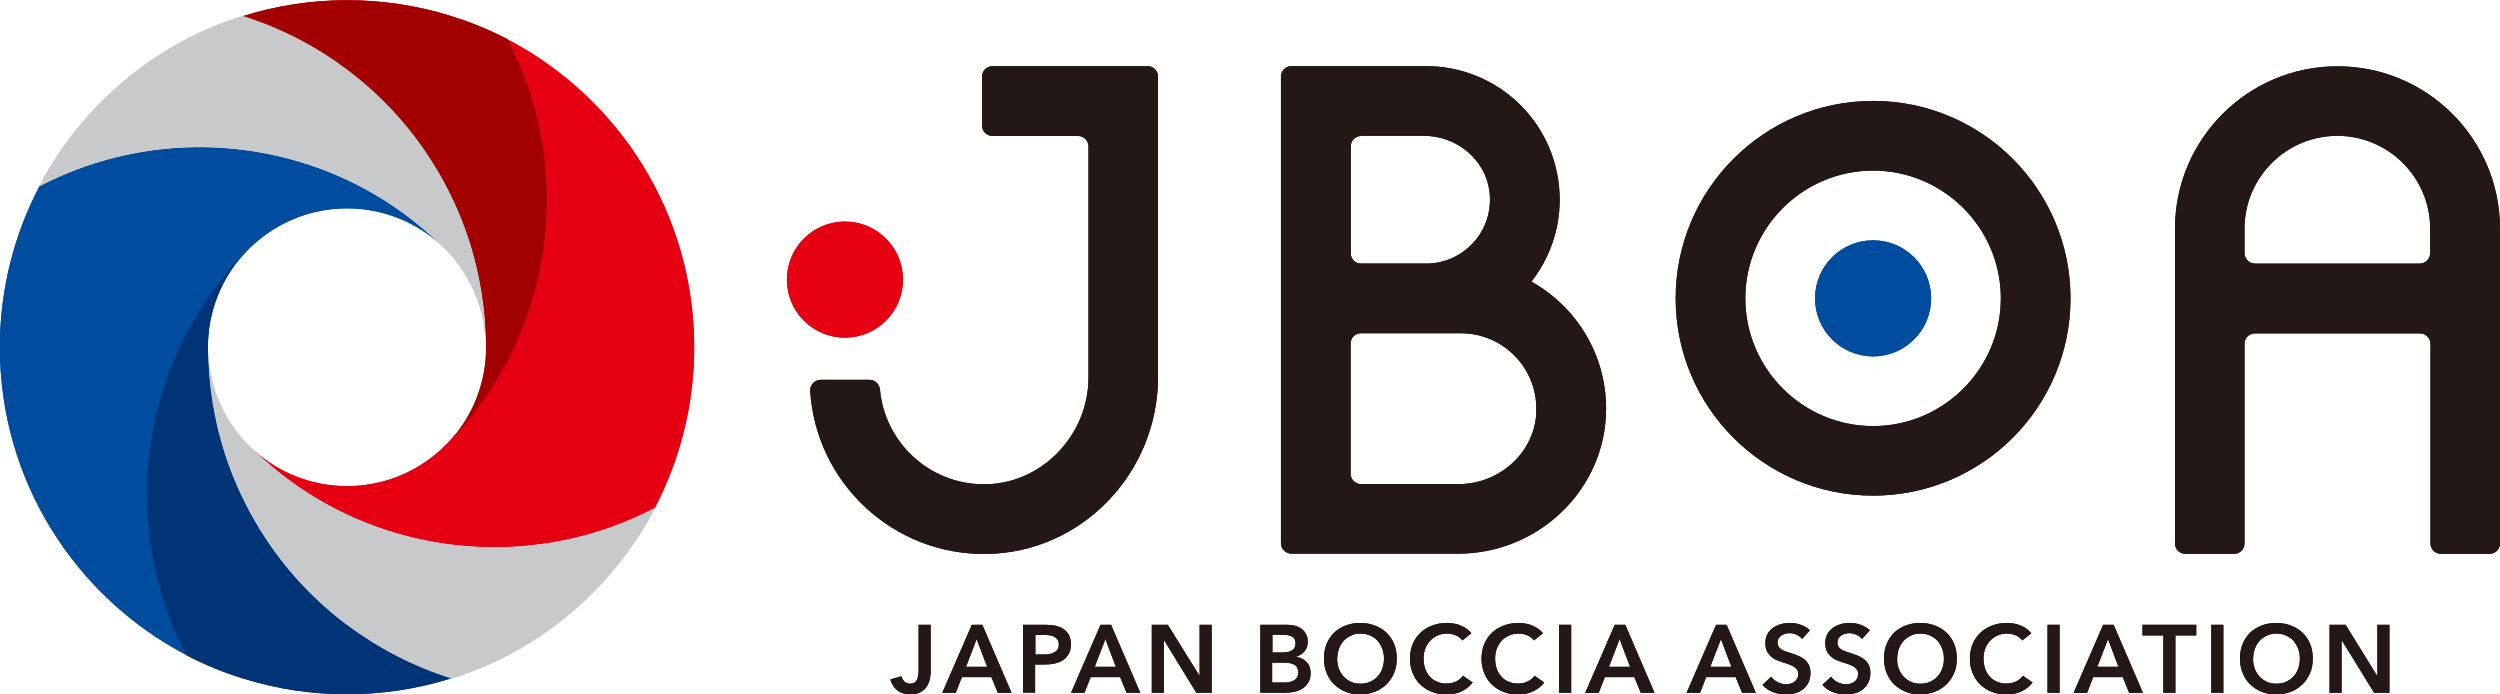 <?xml version="1.0" encoding="UTF-8"?><svg id="_レイヤー_1" xmlns="http://www.w3.org/2000/svg" viewBox="0 0 176.14 48.93"><defs><style>.cls-1{fill:#003476;}.cls-2{fill:#c8c9ca;}.cls-3{fill:#231815;}.cls-4{fill:#a30000;}.cls-5{fill:#e51c19;}.cls-6{fill:#e50012;}.cls-7{fill:#004da0;}</style></defs><path class="cls-7" d="M17.2,17.89c.11-.12.22-.24.33-.35.11-.11.23-.23.35-.33,1.74-1.57,4.04-2.53,6.57-2.53s4.83.96,6.57,2.53c-1.98-1.91-4.2-3.42-6.57-4.53-6.87-3.22-14.92-3.07-21.68.46-1.77,3.39-2.78,7.24-2.78,11.32,0,9.43,5.33,17.6,13.14,21.69-4.73-9.09-3.38-20.52,4.07-28.26"/><path class="cls-5" d="M31.37,17.54s0,0,0,0c0,0,0,0,.01.01,0,0,0,0,0,0"/><path class="cls-6" d="M46.13,35.79c1.77-3.39,2.78-7.24,2.78-11.32,0-9.43-5.33-17.6-13.14-21.69,4.73,9.09,3.38,20.52-4.07,28.26-.11.12-.21.23-.33.34,0,0,0,0-.01.01-.11.11-.23.22-.34.33-1.74,1.57-4.04,2.53-6.57,2.53s-4.83-.96-6.57-2.53c1.98,1.91,4.2,3.42,6.57,4.53,6.87,3.22,14.92,3.07,21.68-.46"/><path class="cls-2" d="M33.92,20.54c-.25-1.52-.63-3-1.14-4.41-.68-1.88-1.59-3.66-2.69-5.3-1.53-2.29-3.44-4.3-5.64-5.95-2.19-1.64-4.66-2.93-7.33-3.77-1.36.43-2.7.97-3.99,1.64-2.15,1.12-4.17,2.59-5.98,4.4-1.81,1.81-3.27,3.83-4.4,5.98,2.48-1.3,5.14-2.14,7.85-2.52,2.72-.39,5.49-.31,8.19.22,1.93.38,3.83.99,5.64,1.84,1.36.64,2.67,1.41,3.92,2.31.92.67,1.8,1.41,2.65,2.22.24.22.47.45.68.68,1.57,1.74,2.53,4.04,2.53,6.57,0-1.34-.11-2.65-.32-3.92"/><path class="cls-4" d="M33.92,28.39c.9-1.25,1.67-2.56,2.31-3.92.85-1.81,1.46-3.71,1.84-5.64.53-2.7.6-5.48.22-8.2-.38-2.71-1.23-5.37-2.52-7.86-1.29-.67-2.62-1.22-3.99-1.64-4.76-1.49-9.89-1.49-14.65,0,2.67.84,5.14,2.12,7.33,3.77,2.2,1.65,4.11,3.66,5.64,5.95,1.1,1.64,2,3.41,2.69,5.3.51,1.41.89,2.89,1.14,4.41.21,1.28.32,2.59.32,3.92,0,2.53-.96,4.83-2.53,6.57.81-.84,1.55-1.73,2.21-2.65"/><path class="cls-2" d="M46.13,35.79c-2.48,1.3-5.14,2.14-7.85,2.52-2.72.39-5.49.31-8.19-.22-1.93-.38-3.83-.99-5.64-1.84-1.36-.64-2.67-1.41-3.92-2.31-.92-.67-1.8-1.41-2.65-2.22-.24-.22-.47-.45-.68-.68-1.57-1.74-2.53-4.04-2.53-6.57,0,1.34.11,2.65.32,3.92.25,1.52.63,2.99,1.14,4.41.68,1.88,1.59,3.66,2.69,5.3,1.53,2.29,3.44,4.3,5.64,5.95,2.19,1.64,4.66,2.93,7.33,3.77,1.36-.43,2.7-.97,3.99-1.64,2.15-1.12,4.17-2.59,5.98-4.4,1.81-1.81,3.27-3.83,4.4-5.98"/><path class="cls-1" d="M24.44,44.04c-2.2-1.65-4.11-3.66-5.64-5.95-1.1-1.64-2-3.41-2.69-5.3-.51-1.41-.89-2.89-1.14-4.41-.21-1.28-.32-2.59-.32-3.92,0-2.53.96-4.83,2.53-6.57-.81.84-1.55,1.73-2.21,2.65-.9,1.25-1.67,2.56-2.31,3.92-.85,1.81-1.46,3.71-1.84,5.64-.53,2.7-.6,5.48-.22,8.2.39,2.71,1.23,5.37,2.52,7.86,1.29.67,2.62,1.22,3.99,1.64,4.76,1.49,9.89,1.49,14.66,0-2.67-.84-5.14-2.13-7.33-3.77"/><path class="cls-3" d="M65.58,47.26c0,.18-.02.36-.06.55-.04.19-.11.38-.21.54-.1.17-.25.3-.44.41-.19.11-.43.16-.73.16-.39,0-.7-.1-.93-.29-.23-.19-.39-.45-.48-.76l.78-.22c.04.16.12.28.22.38.11.09.24.14.39.14.12,0,.22-.02.3-.07.08-.04.14-.11.18-.19.04-.08.07-.18.09-.3.02-.12.03-.24.03-.38v-3.21h.85v3.24Z"/><path class="cls-3" d="M68.47,44.02h.74l2.06,4.79h-.97l-.45-1.1h-2.08l-.43,1.1h-.95l2.08-4.79ZM69.55,46.98l-.74-1.95-.75,1.95h1.49Z"/><path class="cls-3" d="M72.08,44.02h1.56c.28,0,.52.02.74.07.22.05.41.13.57.24.16.11.28.26.37.43.09.18.13.39.13.64,0,.27-.05.49-.15.67-.1.18-.23.33-.4.44-.17.11-.37.19-.59.24-.23.05-.46.07-.72.07h-.66v1.98h-.85v-4.79ZM73.53,46.11c.14,0,.27,0,.4-.03.13-.02.24-.06.34-.11s.18-.12.24-.21c.06-.09.09-.21.09-.35s-.03-.25-.09-.34c-.06-.09-.14-.16-.23-.21-.1-.05-.21-.08-.33-.1-.12-.02-.25-.02-.38-.02h-.62v1.37h.6Z"/><path class="cls-3" d="M77.54,44.02h.74l2.06,4.79h-.97l-.45-1.1h-2.08l-.43,1.1h-.95l2.08-4.79ZM78.62,46.98l-.74-1.95-.75,1.95h1.49Z"/><polygon class="cls-3" points="81.15 44.02 82.28 44.02 84.51 47.61 84.52 47.61 84.52 44.02 85.37 44.02 85.37 48.81 84.29 48.81 82.02 45.11 82 45.11 82 48.81 81.15 48.81 81.15 44.02"/><path class="cls-3" d="M88.8,44.02h1.87c.18,0,.36.02.54.06.18.04.33.11.47.21.14.1.25.22.33.38.09.15.13.34.13.55,0,.27-.08.49-.23.67-.15.18-.35.3-.6.38h0c.3.05.55.17.74.37.19.19.29.45.29.78,0,.26-.05.48-.16.66-.1.18-.24.32-.41.43-.17.11-.36.19-.58.23-.22.05-.44.07-.67.07h-1.72v-4.79ZM89.65,45.97h.76c.28,0,.5-.06.65-.17.15-.11.22-.27.22-.48s-.08-.37-.23-.46c-.15-.09-.39-.14-.72-.14h-.68v1.24ZM89.65,48.09h.76c.11,0,.23,0,.35-.02.13-.02.24-.05.35-.1.11-.05.19-.12.26-.22.07-.09.1-.22.1-.38,0-.25-.09-.43-.26-.53-.17-.1-.43-.15-.78-.15h-.8v1.39Z"/><path class="cls-3" d="M93.28,46.4c0-.38.06-.73.19-1.04.13-.31.31-.57.53-.79.23-.22.5-.38.81-.5.31-.12.65-.18,1.02-.18s.72.06,1.03.18c.32.12.59.28.82.5.23.22.41.48.54.79.13.31.19.65.19,1.04s-.06.72-.19,1.02c-.13.31-.31.57-.54.8-.23.22-.5.4-.82.52-.32.12-.66.19-1.03.19s-.71-.06-1.02-.19c-.31-.12-.58-.3-.81-.52-.23-.22-.41-.49-.53-.8-.13-.31-.19-.65-.19-1.02M94.21,46.4c0,.26.04.49.12.71s.19.4.34.56c.15.16.32.28.52.37.2.09.42.13.67.13s.47-.04.67-.13c.2-.09.38-.21.52-.37.15-.16.26-.34.34-.56.08-.21.12-.45.12-.71s-.04-.48-.12-.69c-.08-.21-.19-.4-.33-.56-.14-.16-.32-.28-.52-.37-.2-.09-.43-.14-.68-.14s-.47.04-.67.14c-.2.09-.37.21-.52.37-.14.16-.26.34-.33.56-.08.21-.12.44-.12.69"/><path class="cls-3" d="M103.05,45.14c-.13-.17-.29-.3-.49-.38-.2-.08-.4-.12-.6-.12-.25,0-.47.04-.68.14-.2.09-.38.21-.52.37-.15.16-.26.34-.34.55-.08.21-.12.44-.12.69,0,.26.04.5.11.72.08.22.19.4.33.56.14.16.31.28.51.36.2.09.42.13.67.13s.49-.05.68-.15c.2-.1.36-.24.48-.4l.68.48c-.21.27-.47.47-.78.62-.31.15-.67.22-1.08.22-.37,0-.72-.06-1.03-.19-.31-.12-.58-.3-.81-.52-.23-.22-.4-.49-.53-.8-.13-.31-.19-.65-.19-1.02s.07-.73.2-1.04c.13-.31.32-.57.55-.79.23-.22.51-.38.82-.5.32-.12.66-.18,1.03-.18.15,0,.31.01.48.04.17.03.33.07.48.14.15.06.3.14.43.23s.25.2.34.32l-.65.51Z"/><path class="cls-3" d="M108.09,45.14c-.13-.17-.29-.3-.49-.38-.2-.08-.4-.12-.6-.12-.25,0-.47.04-.68.14-.2.09-.38.21-.52.37-.15.16-.26.34-.34.55-.08.21-.12.44-.12.69,0,.26.04.5.11.72.08.22.19.4.33.56.14.16.31.28.51.36.2.09.42.13.67.13s.49-.05.68-.15c.2-.1.36-.24.48-.4l.68.48c-.21.27-.47.47-.78.62-.31.15-.67.22-1.08.22-.37,0-.72-.06-1.03-.19-.31-.12-.58-.3-.81-.52-.23-.22-.4-.49-.53-.8-.13-.31-.19-.65-.19-1.02s.07-.73.2-1.04c.13-.31.32-.57.55-.79.23-.22.51-.38.82-.5.32-.12.66-.18,1.03-.18.15,0,.31.01.48.04.17.03.33.07.48.14.15.06.3.14.43.23s.25.2.34.32l-.65.51Z"/><rect class="cls-3" x="109.85" y="44.02" width=".85" height="4.79"/><path class="cls-3" d="M113.77,44.02h.74l2.06,4.79h-.97l-.45-1.1h-2.08l-.43,1.1h-.95l2.08-4.79ZM114.85,46.98l-.74-1.95-.75,1.95h1.49Z"/><path class="cls-3" d="M120.91,44.02h.74l2.06,4.79h-.97l-.45-1.1h-2.08l-.43,1.1h-.95l2.08-4.79ZM121.99,46.98l-.74-1.95-.75,1.95h1.49Z"/><path class="cls-3" d="M126.97,45.02c-.09-.12-.22-.22-.38-.29-.16-.08-.33-.12-.5-.12-.1,0-.2.01-.3.04-.1.03-.19.06-.27.12-.08.05-.15.12-.2.2-.05.08-.08.18-.08.3,0,.11.02.2.07.28.04.08.11.14.19.2.08.05.17.1.29.14.11.04.24.08.37.12.15.05.31.11.48.17.16.06.32.15.45.25.14.1.25.23.34.39.09.16.13.35.13.59,0,.26-.05.48-.14.67-.09.19-.22.35-.38.48-.16.13-.34.22-.55.28-.21.06-.44.09-.67.09-.31,0-.62-.06-.91-.17-.3-.11-.54-.28-.73-.51l.61-.57c.12.16.27.29.47.39.2.1.39.14.58.14.1,0,.2-.01.3-.04.1-.02.2-.07.28-.13.08-.06.15-.13.2-.22.05-.09.08-.2.08-.33s-.03-.23-.09-.31c-.06-.08-.14-.16-.24-.22-.1-.06-.22-.11-.35-.16-.14-.04-.28-.09-.43-.14-.14-.05-.29-.1-.43-.16-.14-.06-.27-.15-.39-.25-.11-.1-.21-.23-.28-.38-.07-.15-.11-.34-.11-.57,0-.24.05-.45.15-.63.1-.18.23-.32.4-.44s.35-.2.56-.26c.21-.06.42-.08.64-.08.24,0,.49.04.74.13.25.09.47.21.65.39l-.55.61Z"/><path class="cls-3" d="M131.19,45.02c-.09-.12-.22-.22-.38-.29-.16-.08-.33-.12-.5-.12-.1,0-.2.01-.3.04-.1.03-.19.06-.27.12-.08.05-.15.12-.2.2-.05.08-.08.18-.08.3,0,.11.02.2.07.28.04.08.11.14.19.2.08.05.17.1.29.14.11.04.24.08.37.12.15.05.31.11.48.17.16.06.32.15.45.25.14.1.25.23.34.39.09.16.13.35.13.59,0,.26-.05.48-.14.67-.09.19-.22.35-.38.48-.16.13-.34.22-.55.28-.21.06-.44.09-.67.09-.31,0-.62-.06-.91-.17-.3-.11-.54-.28-.73-.51l.61-.57c.12.16.27.29.47.39.2.1.39.14.58.14.1,0,.2-.01.3-.04.1-.02.2-.07.28-.13.08-.06.15-.13.2-.22.05-.09.08-.2.08-.33s-.03-.23-.09-.31c-.06-.08-.14-.16-.24-.22-.1-.06-.22-.11-.35-.16-.14-.04-.28-.09-.43-.14-.14-.05-.29-.1-.43-.16-.14-.06-.27-.15-.39-.25-.11-.1-.21-.23-.28-.38-.07-.15-.11-.34-.11-.57,0-.24.05-.45.15-.63.1-.18.23-.32.4-.44s.35-.2.56-.26c.21-.06.42-.08.64-.08.24,0,.49.04.74.13.25.09.47.21.65.39l-.55.61Z"/><path class="cls-3" d="M132.74,46.4c0-.38.06-.73.19-1.04.13-.31.31-.57.53-.79.23-.22.5-.38.81-.5.31-.12.65-.18,1.02-.18s.72.06,1.03.18c.32.12.59.28.82.5.23.22.41.48.54.79.13.31.19.65.19,1.04s-.06.72-.19,1.02c-.13.31-.31.57-.54.8-.23.22-.5.4-.82.52-.32.12-.66.19-1.03.19s-.71-.06-1.02-.19c-.31-.12-.58-.3-.81-.52-.23-.22-.41-.49-.53-.8-.13-.31-.19-.65-.19-1.02M133.66,46.4c0,.26.04.49.12.71s.19.4.34.56c.15.16.32.28.52.37.2.09.42.13.67.13s.47-.04.67-.13c.2-.09.38-.21.52-.37.15-.16.26-.34.34-.56.08-.21.12-.45.12-.71s-.04-.48-.12-.69c-.08-.21-.19-.4-.33-.56-.14-.16-.32-.28-.52-.37-.2-.09-.43-.14-.68-.14s-.47.04-.67.14c-.2.09-.37.21-.52.37-.14.16-.26.34-.33.56-.08.21-.12.44-.12.69"/><path class="cls-3" d="M142.5,45.14c-.13-.17-.29-.3-.49-.38-.2-.08-.4-.12-.6-.12-.25,0-.47.04-.68.14-.2.09-.38.21-.52.37-.15.16-.26.34-.34.55-.08.21-.12.44-.12.69,0,.26.04.5.11.72.08.22.19.4.33.56.14.16.31.28.51.36.2.09.42.13.67.13s.49-.05.68-.15c.2-.1.36-.24.48-.4l.68.48c-.21.27-.47.47-.78.62-.31.15-.67.22-1.08.22-.37,0-.72-.06-1.03-.19-.31-.12-.58-.3-.81-.52-.23-.22-.4-.49-.53-.8-.13-.31-.19-.65-.19-1.02s.07-.73.2-1.04c.13-.31.32-.57.55-.79.23-.22.51-.38.82-.5.32-.12.66-.18,1.03-.18.15,0,.31.01.48.04.17.03.33.07.48.14.15.06.3.14.43.23s.25.2.34.32l-.65.51Z"/><rect class="cls-3" x="144.26" y="44.02" width=".85" height="4.79"/><path class="cls-3" d="M148.18,44.02h.74l2.06,4.79h-.97l-.45-1.1h-2.08l-.43,1.1h-.95l2.08-4.79ZM149.26,46.98l-.74-1.95-.75,1.95h1.49Z"/><polygon class="cls-3" points="152.42 44.77 150.95 44.77 150.95 44.02 154.74 44.02 154.74 44.77 153.27 44.77 153.27 48.81 152.42 48.81 152.42 44.77"/><rect class="cls-3" x="155.8" y="44.02" width=".85" height="4.79"/><path class="cls-3" d="M157.82,46.4c0-.38.06-.73.19-1.04.13-.31.31-.57.53-.79.23-.22.5-.38.81-.5.31-.12.65-.18,1.02-.18s.72.06,1.03.18c.32.12.59.28.82.5.23.22.41.48.54.79.13.31.19.65.19,1.04s-.06.72-.19,1.02c-.13.31-.31.57-.54.8-.23.22-.5.4-.82.52-.32.12-.66.19-1.03.19s-.71-.06-1.02-.19c-.31-.12-.58-.3-.81-.52-.23-.22-.41-.49-.53-.8-.13-.31-.19-.65-.19-1.02M158.74,46.4c0,.26.04.49.12.71s.19.4.34.56c.15.16.32.28.52.37.2.09.42.13.67.13s.47-.04.67-.13c.2-.09.38-.21.52-.37.15-.16.26-.34.34-.56.08-.21.12-.45.12-.71s-.04-.48-.12-.69c-.08-.21-.19-.4-.33-.56-.14-.16-.32-.28-.52-.37-.2-.09-.43-.14-.68-.14s-.47.04-.67.14c-.2.09-.37.21-.52.37-.14.16-.26.34-.33.56-.08.21-.12.44-.12.69"/><polygon class="cls-3" points="164.13 44.02 165.26 44.02 167.48 47.61 167.5 47.61 167.5 44.02 168.35 44.02 168.35 48.81 167.27 48.81 164.99 45.11 164.98 45.11 164.98 48.81 164.13 48.81 164.13 44.02"/><path class="cls-3" d="M145.88,21.02c0,7.68-6.23,13.9-13.91,13.9s-13.91-6.23-13.91-13.9,6.23-13.91,13.91-13.91,13.91,6.23,13.91,13.91M140.97,21.02c0-4.96-4.04-9-9-9s-9,4.04-9,9,4.04,9,9,9,9-4.04,9-9"/><path class="cls-3" d="M69.19,5.4v3.44c0,.41.33.74.74.74h6.02c.41,0,.74.33.74.74v16.27c0,4.12-3.37,7.6-7.49,7.53-3.77-.06-6.87-2.98-7.2-6.68-.04-.38-.35-.68-.73-.68h-3.45c-.42,0-.76.36-.74.78.41,6.48,5.85,11.6,12.45,11.49,6.73-.11,12.06-5.74,12.06-12.47V5.4c0-.41-.33-.74-.73-.74h-10.93c-.41,0-.74.33-.74.74"/><path class="cls-3" d="M176.14,16.12c0-6.32-5.13-11.45-11.45-11.45s-11.45,5.13-11.45,11.45v22.17c0,.41.33.73.73.73h3.44c.41,0,.73-.33.73-.73v-14.07c0-.41.33-.73.74-.73h11.62c.41,0,.74.33.74.73v14.07c0,.41.33.73.73.73h3.44c.41,0,.73-.33.73-.73v-22.17ZM170.5,18.57h-11.62c-.41,0-.74-.33-.74-.74v-1.72c0-3.61,2.94-6.54,6.54-6.54s6.54,2.94,6.54,6.54h0v1.72c0,.41-.33.74-.74.74"/><path class="cls-6" d="M63.62,19.7c0,2.26-1.83,4.09-4.09,4.09s-4.09-1.83-4.09-4.09,1.83-4.09,4.09-4.09,4.09,1.83,4.09,4.09"/><path class="cls-7" d="M136.06,21.02c0,2.26-1.83,4.09-4.09,4.09s-4.09-1.83-4.09-4.09,1.83-4.09,4.09-4.09,4.09,1.83,4.09,4.09"/><path class="cls-3" d="M107.89,19.85c1.25-1.6,2-3.6,2-5.78,0-5.2-4.21-9.41-9.41-9.41h-9.49c-.41,0-.74.33-.74.73v32.88c0,.41.33.74.74.74h11.74c5.67,0,10.41-4.52,10.43-10.19.01-3.86-2.12-7.23-5.27-8.98M95.9,9.57h4.42c2.29,0,4.33,1.64,4.62,3.91.35,2.74-1.78,5.09-4.46,5.09h-4.59c-.4,0-.72-.32-.72-.72v-7.54c0-.41.33-.73.74-.73M108.24,29.16c-.19,2.82-2.66,4.95-5.49,4.95h-6.85c-.41,0-.74-.33-.74-.74v-9.17c0-.4.32-.72.72-.72h7.05c3.05,0,5.51,2.58,5.3,5.68"/><path class="cls-7" d="M17.2,17.89c.11-.12.22-.24.33-.35.11-.11.23-.23.35-.33,1.74-1.57,4.04-2.53,6.57-2.53s4.83.96,6.57,2.53c-1.98-1.91-4.2-3.42-6.57-4.53-6.87-3.22-14.92-3.07-21.68.46-1.77,3.39-2.78,7.24-2.78,11.32,0,9.43,5.33,17.6,13.14,21.69-4.73-9.09-3.38-20.52,4.07-28.26"/><path class="cls-5" d="M31.37,17.54s0,0,0,0c0,0,0,0,.01.01,0,0,0,0,0,0"/><path class="cls-6" d="M46.13,35.79c1.77-3.39,2.78-7.24,2.78-11.32,0-9.43-5.33-17.6-13.14-21.69,4.73,9.09,3.38,20.52-4.07,28.26-.11.12-.21.23-.33.34,0,0,0,0-.01.01-.11.11-.23.22-.34.33-1.74,1.57-4.04,2.53-6.57,2.53s-4.83-.96-6.57-2.53c1.98,1.91,4.2,3.42,6.57,4.53,6.87,3.22,14.92,3.07,21.68-.46"/><path class="cls-2" d="M33.92,20.54c-.25-1.52-.63-3-1.14-4.41-.68-1.88-1.59-3.66-2.69-5.3-1.53-2.29-3.44-4.3-5.64-5.95-2.19-1.64-4.66-2.93-7.33-3.77-1.36.43-2.7.97-3.99,1.64-2.15,1.12-4.17,2.59-5.98,4.4-1.81,1.81-3.27,3.83-4.4,5.98,2.48-1.3,5.14-2.14,7.85-2.52,2.72-.39,5.49-.31,8.19.22,1.93.38,3.83.99,5.64,1.84,1.36.64,2.67,1.41,3.92,2.31.92.67,1.8,1.41,2.65,2.22.24.22.47.45.68.68,1.57,1.74,2.53,4.04,2.53,6.57,0-1.34-.11-2.65-.32-3.92"/><path class="cls-4" d="M33.92,28.39c.9-1.25,1.67-2.56,2.31-3.92.85-1.81,1.46-3.71,1.84-5.64.53-2.7.6-5.48.22-8.2-.38-2.71-1.23-5.37-2.52-7.86-1.29-.67-2.62-1.22-3.99-1.64-4.76-1.49-9.89-1.49-14.65,0,2.67.84,5.14,2.12,7.33,3.77,2.2,1.65,4.11,3.66,5.64,5.95,1.1,1.64,2,3.41,2.69,5.3.51,1.41.89,2.89,1.14,4.41.21,1.28.32,2.59.32,3.92,0,2.53-.96,4.83-2.53,6.57.81-.84,1.55-1.73,2.21-2.65"/><path class="cls-2" d="M46.13,35.79c-2.48,1.3-5.14,2.14-7.85,2.52-2.72.39-5.49.31-8.19-.22-1.93-.38-3.83-.99-5.64-1.84-1.36-.64-2.67-1.41-3.92-2.31-.92-.67-1.8-1.41-2.65-2.22-.24-.22-.47-.45-.68-.68-1.57-1.74-2.53-4.04-2.53-6.57,0,1.34.11,2.65.32,3.92.25,1.52.63,2.99,1.14,4.41.68,1.88,1.59,3.66,2.69,5.3,1.53,2.29,3.44,4.3,5.64,5.95,2.19,1.64,4.66,2.93,7.33,3.77,1.36-.43,2.7-.97,3.99-1.64,2.15-1.12,4.17-2.59,5.98-4.4,1.81-1.81,3.27-3.83,4.4-5.98"/><path class="cls-1" d="M24.44,44.04c-2.2-1.65-4.11-3.66-5.64-5.95-1.1-1.64-2-3.41-2.69-5.3-.51-1.41-.89-2.89-1.14-4.41-.21-1.28-.32-2.59-.32-3.92,0-2.53.96-4.83,2.53-6.57-.81.84-1.55,1.73-2.21,2.65-.9,1.25-1.67,2.56-2.31,3.92-.85,1.81-1.46,3.71-1.84,5.64-.53,2.7-.6,5.48-.22,8.2.39,2.71,1.23,5.37,2.52,7.86,1.29.67,2.62,1.22,3.99,1.64,4.76,1.49,9.89,1.49,14.66,0-2.67-.84-5.14-2.13-7.33-3.77"/><path class="cls-3" d="M65.58,47.26c0,.18-.02.36-.06.55-.04.19-.11.38-.21.54-.1.17-.25.3-.44.41-.19.11-.43.16-.73.16-.39,0-.7-.1-.93-.29-.23-.19-.39-.45-.48-.76l.78-.22c.04.16.12.28.22.38.11.09.24.14.39.14.12,0,.22-.02.3-.07.08-.04.14-.11.18-.19.04-.08.07-.18.09-.3.02-.12.03-.24.03-.38v-3.21h.85v3.24Z"/><path class="cls-3" d="M68.47,44.02h.74l2.06,4.79h-.97l-.45-1.1h-2.08l-.43,1.1h-.95l2.08-4.79ZM69.55,46.98l-.74-1.95-.75,1.95h1.49Z"/><path class="cls-3" d="M72.08,44.02h1.56c.28,0,.52.02.74.07.22.05.41.13.57.24.16.11.28.26.37.43.09.18.13.39.13.64,0,.27-.05.49-.15.67-.1.18-.23.33-.4.44-.17.11-.37.19-.59.24-.23.05-.46.07-.72.07h-.66v1.98h-.85v-4.79ZM73.53,46.11c.14,0,.27,0,.4-.03.13-.02.24-.06.34-.11s.18-.12.24-.21c.06-.09.09-.21.09-.35s-.03-.25-.09-.34c-.06-.09-.14-.16-.23-.21-.1-.05-.21-.08-.33-.1-.12-.02-.25-.02-.38-.02h-.62v1.37h.6Z"/><path class="cls-3" d="M77.54,44.02h.74l2.06,4.79h-.97l-.45-1.1h-2.08l-.43,1.1h-.95l2.08-4.79ZM78.62,46.98l-.74-1.95-.75,1.95h1.49Z"/><polygon class="cls-3" points="81.15 44.02 82.28 44.02 84.51 47.61 84.52 47.61 84.52 44.02 85.37 44.02 85.37 48.81 84.29 48.81 82.02 45.11 82 45.11 82 48.81 81.15 48.81 81.15 44.02"/><path class="cls-3" d="M88.8,44.02h1.87c.18,0,.36.02.54.06.18.04.33.11.47.21.14.1.25.22.33.38.09.15.13.34.13.55,0,.27-.08.49-.23.67-.15.18-.35.3-.6.38h0c.3.05.55.17.74.37.19.19.29.45.29.78,0,.26-.05.48-.16.66-.1.18-.24.32-.41.43-.17.11-.36.19-.58.23-.22.05-.44.07-.67.07h-1.72v-4.79ZM89.65,45.97h.76c.28,0,.5-.06.65-.17.15-.11.22-.27.22-.48s-.08-.37-.23-.46c-.15-.09-.39-.14-.72-.14h-.68v1.24ZM89.65,48.09h.76c.11,0,.23,0,.35-.02.13-.02.24-.05.35-.1.11-.05.19-.12.26-.22.07-.09.1-.22.1-.38,0-.25-.09-.43-.26-.53-.17-.1-.43-.15-.78-.15h-.8v1.39Z"/><path class="cls-3" d="M93.28,46.4c0-.38.06-.73.19-1.04.13-.31.31-.57.53-.79.23-.22.5-.38.81-.5.31-.12.65-.18,1.02-.18s.72.06,1.03.18c.32.12.59.28.82.5.23.22.41.48.54.79.13.31.19.65.19,1.04s-.06.72-.19,1.02c-.13.31-.31.57-.54.8-.23.22-.5.4-.82.52-.32.12-.66.19-1.03.19s-.71-.06-1.02-.19c-.31-.12-.58-.3-.81-.52-.23-.22-.41-.49-.53-.8-.13-.31-.19-.65-.19-1.02M94.21,46.4c0,.26.04.49.12.71s.19.4.34.56c.15.16.32.28.52.37.2.09.42.13.67.13s.47-.04.67-.13c.2-.09.38-.21.52-.37.15-.16.26-.34.34-.56.08-.21.12-.45.12-.71s-.04-.48-.12-.69c-.08-.21-.19-.4-.33-.56-.14-.16-.32-.28-.52-.37-.2-.09-.43-.14-.68-.14s-.47.04-.67.14c-.2.09-.37.21-.52.37-.14.16-.26.34-.33.56-.08.21-.12.44-.12.69"/><path class="cls-3" d="M103.05,45.14c-.13-.17-.29-.3-.49-.38-.2-.08-.4-.12-.6-.12-.25,0-.47.04-.68.14-.2.09-.38.21-.52.37-.15.16-.26.34-.34.55-.08.21-.12.44-.12.69,0,.26.04.5.11.72.08.22.19.4.33.56.14.16.31.28.51.36.2.09.42.13.67.13s.49-.05.68-.15c.2-.1.36-.24.48-.4l.68.48c-.21.27-.47.47-.78.62-.31.15-.67.22-1.08.22-.37,0-.72-.06-1.03-.19-.31-.12-.58-.3-.81-.52-.23-.22-.4-.49-.53-.8-.13-.31-.19-.65-.19-1.02s.07-.73.2-1.04c.13-.31.32-.57.55-.79.23-.22.51-.38.82-.5.32-.12.66-.18,1.03-.18.15,0,.31.01.48.04.17.03.33.07.48.14.15.06.3.14.43.23s.25.2.34.32l-.65.51Z"/><path class="cls-3" d="M108.09,45.14c-.13-.17-.29-.3-.49-.38-.2-.08-.4-.12-.6-.12-.25,0-.47.04-.68.14-.2.09-.38.21-.52.37-.15.16-.26.34-.34.55-.08.21-.12.44-.12.69,0,.26.04.5.11.72.08.22.19.4.33.56.14.16.31.28.51.36.2.09.42.13.67.13s.49-.05.68-.15c.2-.1.36-.24.48-.4l.68.48c-.21.27-.47.47-.78.62-.31.15-.67.22-1.08.22-.37,0-.72-.06-1.03-.19-.31-.12-.58-.3-.81-.52-.23-.22-.4-.49-.53-.8-.13-.31-.19-.65-.19-1.02s.07-.73.2-1.04c.13-.31.32-.57.55-.79.23-.22.51-.38.82-.5.32-.12.66-.18,1.03-.18.15,0,.31.01.48.04.17.03.33.07.48.14.15.06.3.14.43.23s.25.2.34.32l-.65.51Z"/><rect class="cls-3" x="109.85" y="44.02" width=".85" height="4.79"/><path class="cls-3" d="M113.77,44.02h.74l2.06,4.79h-.97l-.45-1.1h-2.08l-.43,1.1h-.95l2.08-4.79ZM114.85,46.98l-.74-1.95-.75,1.95h1.49Z"/><path class="cls-3" d="M120.91,44.02h.74l2.06,4.79h-.97l-.45-1.1h-2.08l-.43,1.1h-.95l2.08-4.79ZM121.99,46.98l-.74-1.95-.75,1.95h1.49Z"/><path class="cls-3" d="M126.97,45.02c-.09-.12-.22-.22-.38-.29-.16-.08-.33-.12-.5-.12-.1,0-.2.01-.3.04-.1.03-.19.06-.27.12-.08.05-.15.12-.2.2-.05.08-.08.18-.08.3,0,.11.02.2.07.28.04.08.11.14.19.2.08.05.17.1.29.14.11.04.24.08.37.12.15.05.31.11.48.17.16.06.32.15.45.25.14.1.25.23.34.39.09.16.13.35.13.59,0,.26-.05.48-.14.67-.09.19-.22.35-.38.48-.16.13-.34.22-.55.28-.21.06-.44.09-.67.09-.31,0-.62-.06-.91-.17-.3-.11-.54-.28-.73-.51l.61-.57c.12.16.27.29.47.39.2.1.39.14.58.14.1,0,.2-.01.3-.04.1-.02.2-.07.28-.13.08-.06.15-.13.2-.22.05-.09.08-.2.08-.33s-.03-.23-.09-.31c-.06-.08-.14-.16-.24-.22-.1-.06-.22-.11-.35-.16-.14-.04-.28-.09-.43-.14-.14-.05-.29-.1-.43-.16-.14-.06-.27-.15-.39-.25-.11-.1-.21-.23-.28-.38-.07-.15-.11-.34-.11-.57,0-.24.05-.45.15-.63.1-.18.23-.32.4-.44s.35-.2.56-.26c.21-.06.42-.08.64-.08.24,0,.49.04.74.13.25.09.47.21.65.39l-.55.61Z"/><path class="cls-3" d="M131.19,45.02c-.09-.12-.22-.22-.38-.29-.16-.08-.33-.12-.5-.12-.1,0-.2.01-.3.04-.1.03-.19.06-.27.12-.08.05-.15.12-.2.2-.05.08-.08.18-.08.3,0,.11.02.2.07.28.04.08.11.14.19.2.08.05.17.1.29.14.11.04.24.08.37.12.15.05.31.11.48.17.16.06.32.15.45.25.14.1.25.23.34.39.09.16.13.35.13.59,0,.26-.05.48-.14.67-.09.19-.22.35-.38.48-.16.13-.34.22-.55.28-.21.06-.44.09-.67.09-.31,0-.62-.06-.91-.17-.3-.11-.54-.28-.73-.51l.61-.57c.12.16.27.29.47.39.2.1.39.14.58.14.1,0,.2-.01.3-.04.1-.02.2-.07.28-.13.08-.06.15-.13.2-.22.05-.09.08-.2.08-.33s-.03-.23-.09-.31c-.06-.08-.14-.16-.24-.22-.1-.06-.22-.11-.35-.16-.14-.04-.28-.09-.43-.14-.14-.05-.29-.1-.43-.16-.14-.06-.27-.15-.39-.25-.11-.1-.21-.23-.28-.38-.07-.15-.11-.34-.11-.57,0-.24.05-.45.15-.63.1-.18.23-.32.4-.44s.35-.2.56-.26c.21-.06.42-.08.64-.08.24,0,.49.04.74.13.25.09.47.21.65.39l-.55.61Z"/><path class="cls-3" d="M132.74,46.4c0-.38.06-.73.19-1.04.13-.31.31-.57.53-.79.23-.22.5-.38.81-.5.31-.12.65-.18,1.02-.18s.72.06,1.03.18c.32.12.59.28.82.5.23.22.41.48.54.79.13.31.19.65.19,1.04s-.06.72-.19,1.02c-.13.31-.31.57-.54.8-.23.22-.5.4-.82.52-.32.12-.66.19-1.03.19s-.71-.06-1.02-.19c-.31-.12-.58-.3-.81-.52-.23-.22-.41-.49-.53-.8-.13-.31-.19-.65-.19-1.02M133.66,46.4c0,.26.04.49.12.71s.19.4.34.56c.15.16.32.28.52.37.2.09.42.13.67.13s.47-.04.67-.13c.2-.09.38-.21.52-.37.15-.16.26-.34.34-.56.08-.21.12-.45.12-.71s-.04-.48-.12-.69c-.08-.21-.19-.4-.33-.56-.14-.16-.32-.28-.52-.37-.2-.09-.43-.14-.68-.14s-.47.04-.67.14c-.2.09-.37.21-.52.37-.14.16-.26.34-.33.56-.08.21-.12.44-.12.69"/><path class="cls-3" d="M142.5,45.14c-.13-.17-.29-.3-.49-.38-.2-.08-.4-.12-.6-.12-.25,0-.47.04-.68.14-.2.09-.38.21-.52.37-.15.16-.26.34-.34.55-.08.21-.12.44-.12.69,0,.26.04.5.11.72.08.22.19.4.33.56.14.16.31.28.51.36.2.09.42.13.67.13s.49-.05.68-.15c.2-.1.36-.24.48-.4l.68.48c-.21.27-.47.47-.78.62-.31.15-.67.22-1.08.22-.37,0-.72-.06-1.03-.19-.31-.12-.58-.3-.81-.52-.23-.22-.4-.49-.53-.8-.13-.31-.19-.65-.19-1.02s.07-.73.2-1.04c.13-.31.32-.57.55-.79.23-.22.51-.38.82-.5.32-.12.66-.18,1.03-.18.15,0,.31.01.48.04.17.03.33.07.48.14.15.06.3.14.43.23s.25.2.34.32l-.65.51Z"/><rect class="cls-3" x="144.26" y="44.02" width=".85" height="4.79"/><path class="cls-3" d="M148.18,44.02h.74l2.06,4.79h-.97l-.45-1.1h-2.08l-.43,1.1h-.95l2.08-4.79ZM149.26,46.98l-.74-1.95-.75,1.95h1.49Z"/><polygon class="cls-3" points="152.42 44.77 150.95 44.77 150.95 44.02 154.74 44.02 154.74 44.77 153.27 44.77 153.27 48.81 152.42 48.81 152.42 44.77"/><rect class="cls-3" x="155.8" y="44.02" width=".85" height="4.79"/><path class="cls-3" d="M157.82,46.4c0-.38.06-.73.19-1.04.13-.31.31-.57.53-.79.23-.22.5-.38.81-.5.31-.12.65-.18,1.02-.18s.72.06,1.03.18c.32.12.59.28.82.5.23.22.41.48.54.79.13.31.19.65.19,1.04s-.06.72-.19,1.02c-.13.31-.31.57-.54.8-.23.22-.5.4-.82.52-.32.12-.66.19-1.03.19s-.71-.06-1.02-.19c-.31-.12-.58-.3-.81-.52-.23-.22-.41-.49-.53-.8-.13-.31-.19-.65-.19-1.02M158.74,46.4c0,.26.04.49.12.71s.19.4.34.56c.15.16.32.28.52.37.2.09.42.13.67.13s.47-.04.67-.13c.2-.09.38-.21.52-.37.15-.16.26-.34.34-.56.08-.21.12-.45.12-.71s-.04-.48-.12-.69c-.08-.21-.19-.4-.33-.56-.14-.16-.32-.28-.52-.37-.2-.09-.43-.14-.68-.14s-.47.04-.67.14c-.2.09-.37.21-.52.37-.14.16-.26.34-.33.56-.08.21-.12.44-.12.69"/><polygon class="cls-3" points="164.13 44.02 165.26 44.02 167.48 47.61 167.5 47.61 167.5 44.02 168.35 44.02 168.35 48.81 167.27 48.81 164.99 45.11 164.98 45.11 164.98 48.81 164.13 48.81 164.13 44.02"/><path class="cls-3" d="M145.88,21.02c0,7.68-6.23,13.9-13.91,13.9s-13.91-6.23-13.91-13.9,6.23-13.91,13.91-13.91,13.91,6.23,13.91,13.91M140.97,21.02c0-4.96-4.04-9-9-9s-9,4.04-9,9,4.04,9,9,9,9-4.04,9-9"/><path class="cls-3" d="M69.19,5.4v3.44c0,.41.33.74.74.74h6.02c.41,0,.74.33.74.74v16.27c0,4.12-3.37,7.6-7.49,7.53-3.77-.06-6.87-2.98-7.2-6.68-.04-.38-.35-.68-.73-.68h-3.45c-.42,0-.76.36-.74.78.41,6.48,5.85,11.6,12.45,11.49,6.73-.11,12.06-5.74,12.06-12.47V5.4c0-.41-.33-.74-.73-.74h-10.93c-.41,0-.74.33-.74.74"/><path class="cls-3" d="M176.14,16.12c0-6.32-5.13-11.45-11.45-11.45s-11.45,5.13-11.45,11.45v22.17c0,.41.33.73.73.73h3.44c.41,0,.73-.33.73-.73v-14.07c0-.41.33-.73.74-.73h11.62c.41,0,.74.33.74.73v14.07c0,.41.33.73.73.73h3.44c.41,0,.73-.33.73-.73v-22.17ZM170.5,18.57h-11.62c-.41,0-.74-.33-.74-.74v-1.72c0-3.61,2.94-6.54,6.54-6.54s6.54,2.94,6.54,6.54h0v1.72c0,.41-.33.74-.74.74"/><path class="cls-6" d="M63.62,19.7c0,2.26-1.83,4.09-4.09,4.09s-4.09-1.83-4.09-4.09,1.83-4.09,4.09-4.09,4.09,1.83,4.09,4.09"/><path class="cls-7" d="M136.06,21.02c0,2.26-1.83,4.09-4.09,4.09s-4.09-1.83-4.09-4.09,1.83-4.09,4.09-4.09,4.09,1.83,4.09,4.09"/><path class="cls-3" d="M107.89,19.85c1.25-1.6,2-3.6,2-5.78,0-5.2-4.21-9.41-9.41-9.41h-9.49c-.41,0-.74.33-.74.73v32.88c0,.41.33.74.74.74h11.74c5.67,0,10.41-4.52,10.43-10.19.01-3.86-2.12-7.23-5.27-8.98M95.9,9.57h4.42c2.29,0,4.33,1.64,4.62,3.91.35,2.74-1.78,5.09-4.46,5.09h-4.59c-.4,0-.72-.32-.72-.72v-7.54c0-.41.33-.73.74-.73M108.24,29.16c-.19,2.82-2.66,4.95-5.49,4.95h-6.85c-.41,0-.74-.33-.74-.74v-9.17c0-.4.32-.72.72-.72h7.05c3.05,0,5.51,2.58,5.3,5.68"/></svg>